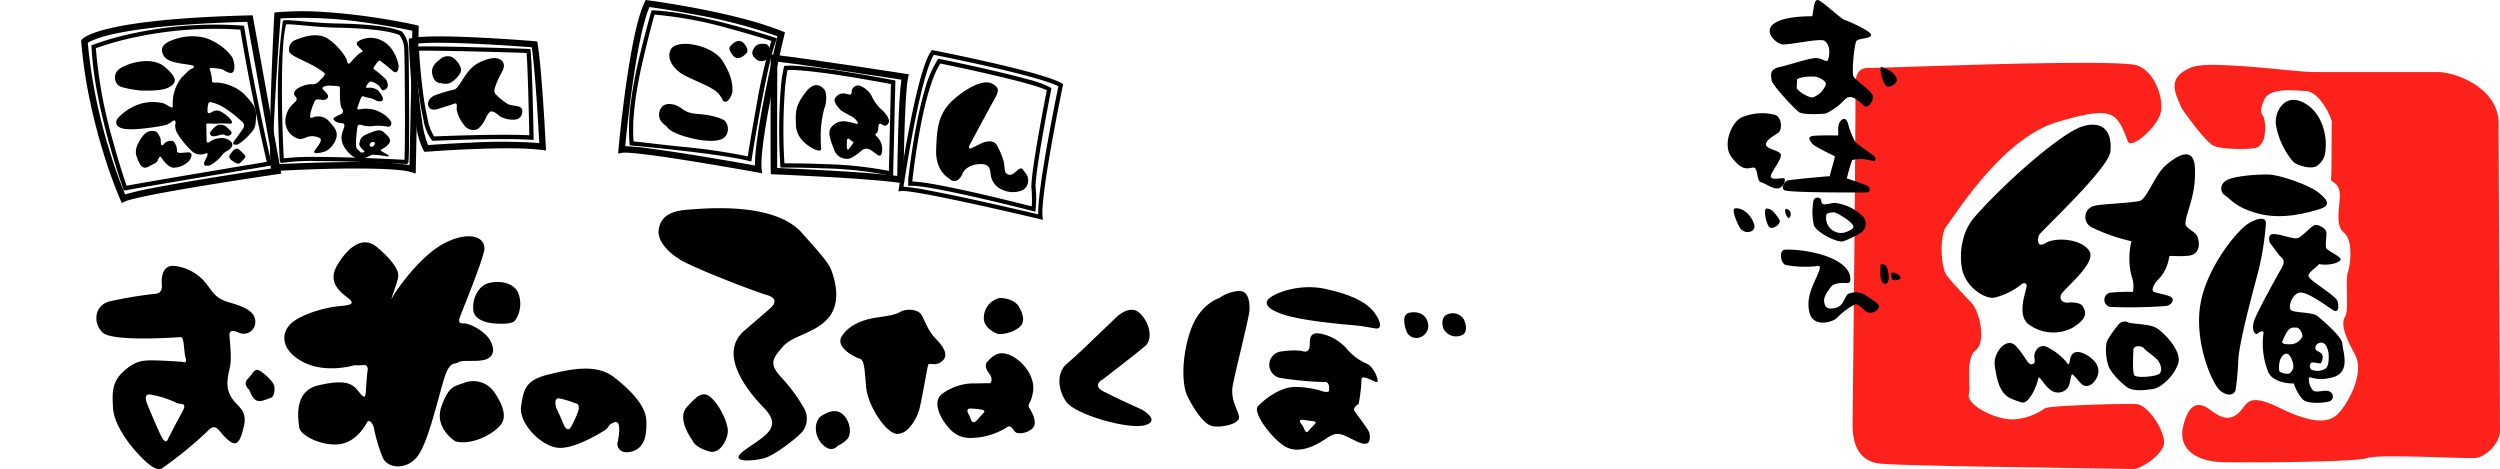 <svg xmlns="http://www.w3.org/2000/svg" width="511.601" height="96" viewBox="0 0 511.601 96">
  <g id="loading_logo" transform="translate(-178.838 -812)">
    <g id="logo" transform="translate(178.838 812)">
      <path id="パス_154" data-name="パス 154" d="M91.73,117.68s-3.427-.361-4.377-1a2.147,2.147,0,0,1,.228-3.454c1.392-1.031,6.439-2.717,9.2-.375s2.2,3.186,1.406,3.829S95.986,117.84,91.73,117.68Z" transform="translate(-63.069 -99.166)"/>
      <path id="パス_155" data-name="パス 155" d="M103.572,80.647s1.861-.7.174-.977-4.511-.455-5.381-1.727-.549-2.249.817-2.985a11.182,11.182,0,0,1,6.84-.991c2.851.5,5.93,3.159,6.4,4.458s.509,3.226-.75,2.838-.964-.71-2.182-.843-2.048-.308-1.767.281a8.076,8.076,0,0,1,.415,2.262c0,.268.08.348.991.308a9.1,9.1,0,0,1,5.636,2.4c1.5,1.713,2.49,2.543,2.383,4.592s-.12,2.4-1.526,3.842a10.609,10.609,0,0,1-2.169,1.821s-1.633.415-.683-.83,1.647-2.3,1.647-2.3a1.044,1.044,0,0,0-.228-1.593,24.486,24.486,0,0,0-3.721-2.891,9.509,9.509,0,0,0-2.289-.964c-.134-.027-.669-.228-.8.241a5.392,5.392,0,0,0-.161,1.432c.027.174-.067.709.576.442s1.191-.9,2.543-.027,2.731,2.356,1.272,2.249a19.158,19.158,0,0,0-2.637,0c-1.2.013-2.021-.12-2.008.094s.067,3.387.067,3.387-.013.709.643.228a4.23,4.23,0,0,1,3-.723c1.071.214,2.128,1.058,1.365,1.928s-.9.455-1.861,1.539a8.191,8.191,0,0,1-2.383,2.048c-.5.174-1.419.228-1.285-.4a4.783,4.783,0,0,1,.576-1.312c.12-.281.268-.9-.147-.736a2.689,2.689,0,0,1-2.677-.214c-1.031-.817-3.32-3.561-3.547-4.618s-.054-1.138-.054-1.138.2-1.2-.643-.562-1.285.843-3.427,1.151-5.087.683-6.653.335-1.62-1.406-1.124-2.075a10.671,10.671,0,0,1,4.23-2.851,9.059,9.059,0,0,1,5.14-.254c1.178.455,2.075,1.566,1.914.228a8.5,8.5,0,0,1,1.821-5.5C103.131,81.076,103.1,81.035,103.572,80.647Z" transform="translate(-64.752 -66.377)"/>
      <path id="パス_156" data-name="パス 156" d="M235.149,211.2a1.287,1.287,0,0,0-.991-.12,5.671,5.671,0,0,1-1.446.321c-.549-.027-.991-.455-.535-1.044s1.111-1.272,1.673-1.312a2.011,2.011,0,0,1,1.513.415c.375.348,1.258,1.111.991,1.419A.928.928,0,0,1,235.149,211.2Z" transform="translate(-189.006 -183.507)"/>
      <path id="パス_157" data-name="パス 157" d="M123.672,220.089c-.013-.174-.482-1.406-1.017-1.647a2.324,2.324,0,0,0-2.543.817c-.79.991-1.9,2.677-1.406,4.2s1.138,2.932,2.436,2.209,1.66-.75,1.847-1.165.455-1.218.79-.736,1.325,1.968,2.463,2.1a4.571,4.571,0,0,0,3.24-1.406c.455-.6.91-1.713-.174-1.727s-2.369.428-2.316-.388-.522-1.887-.9-1.954a1.894,1.894,0,0,0-1.727.576c-.442.6-.656.214-.669-.161S123.672,220.209,123.672,220.089Z" transform="translate(-90.781 -191.549)"/>
      <path id="パス_158" data-name="パス 158" d="M263.794,248.406c-.027.027-.335.629-1.258.053s-1.473-1-.87-1.767,1.151-1.446,1.9-.75,1.178,1.044,1.138,1.339S263.982,248.219,263.794,248.406Z" transform="translate(-214.492 -215.221)"/>
      <path id="パス_159" data-name="パス 159" d="M370.358,78.38c-.04-.643-.937-3.922-3.4-5.06a4.891,4.891,0,0,0-4.846.12c-.75.415-.013,1.1.629,1.66s-.214.669-.214.669a13.9,13.9,0,0,0-1.847,1.847c-.8.991-.843-.107-.951-.509a12.154,12.154,0,0,0-4.177-4.4c-2.062-1.058-4.7-.174-6.131.4a2.049,2.049,0,0,0-1.446,2.3c0,.83,2.088,1.566,4.056,2.584a18.454,18.454,0,0,1,3.106,1.887c.415.469-.428,1.044-.95,1.633a1.862,1.862,0,0,1-1.807.709,5.64,5.64,0,0,0-2.744.924c-.589.375-.937,1.124-.361,1.62s-.013,1.071-.656,1.62a4.942,4.942,0,0,0-1.419,3.748,3.74,3.74,0,0,0,2.918,3.32c.8,0,1.406-.482,2.1-.549a3.191,3.191,0,0,1,2.088.4c.428.375-.161,1.232-1.044,2.383s1.7.482,2.289.2a4.6,4.6,0,0,0,2.115-2.851c.2-1.325-.455-1.981-1.419-3.092a2.941,2.941,0,0,0-3.266-.977c-.91.415-.7-.12-.7-.522a10.352,10.352,0,0,1,.723-2.289c.4-1.151.937-.763,1.232-.79s.977.335,1.539-.254-.442-1.325-.87-1.807.375-.683.9-.79a15.089,15.089,0,0,1,2.236.134c.442,0,.321.6.321.6s-.134,3.24.415,3.989a.715.715,0,0,1-.214,1.138,6.534,6.534,0,0,0-1.258.6c-.709.428.2,1.138,1.379,1.218s.268,1.111.027,2.53.709,3.025,2.062,4.083a2.648,2.648,0,0,0,2.838.455c.469-.134,1.084-.522,1.379-.6a16.449,16.449,0,0,1,2.758.308c1.419.187-.054-.589-.054-.589a4.1,4.1,0,0,1-.884-.5c-.428-.321.669-.388,1.486-1.379s-.12-1.646-.937-2.423-1.74-.335-3.373.321-1.392,1.3-1.62,1.821.335,1.044.817,1.526-.067.415-.321.469-.509-.308-.991-.75-.027-3.936.08-4.538.75-.388.91-.335a5.68,5.68,0,0,0,2.021.228,9.739,9.739,0,0,1,3.012.054c.991.268,1.111-.6.9-1.031A5.5,5.5,0,0,0,366.69,88a6.167,6.167,0,0,0-4.11-.656c-1.017.214-.576-.522-.576-.522s.6-1.673.7-1.847.268-.335.442-.268a5.422,5.422,0,0,0,1.312.335,5.252,5.252,0,0,1,1.379.562c.469.187,1.111.214,1.285-.161s-.388-1.258-.817-1.807a2.8,2.8,0,0,0-1.861-.709c-.308.013-.616.134-.71-.067s.295-.7.616-1.044.964.054,1.486.335a2.524,2.524,0,0,1,.964,1.071c.174.308.656.335,1.111-.12s.2-1.339-.094-1.807a14.917,14.917,0,0,0-2.329-2.008c-.4-.268-.214-.522-.214-.522s.629-.91.9-1.245.8.2.8.2,1.058.79,2.1,1.727C370.157,80.428,370.412,79.023,370.358,78.38ZM364.709,94.2a.519.519,0,0,1,.723-.013c.147.187.04.5-.214.683a.519.519,0,0,1-.723.013A.525.525,0,0,1,364.709,94.2Z" transform="translate(-288.795 -64.994)"/>
      <path id="パス_160" data-name="パス 160" d="M573.209,109.593s-1.285.214-1.78-1.606.91-2.731,1.539-3.253a2.228,2.228,0,0,1,2.583-.388c.91.576,2.2,2.276,1.539,3.213a5.323,5.323,0,0,1-2.1,2.035A2.7,2.7,0,0,1,573.209,109.593Z" transform="translate(-482.918 -92.592)"/>
      <path id="パス_161" data-name="パス 161" d="M567.189,117.523c-.04.013-1.218.428-1.767-.308s-.094-1.995,1.2-2.49a33.384,33.384,0,0,1,3.561-1.1c.5-.107.736,0,1.754-1.58s2.035-3.32,4.083-4.2,3.239-.9,3.976-.428,1.044,1.285.308,2.57a18.083,18.083,0,0,0-1.325,2.918c-.214.576-.388,1.285.188,1.713a12.113,12.113,0,0,0,2.4,1.914c1.084.509,2.972.107,2.918,1.446a1.617,1.617,0,0,1-1.673,1.727,5.261,5.261,0,0,1-3.079-.8c-.442-.455-1.526-1.232-1.955-.7a4.166,4.166,0,0,0-.763,1.178,6.306,6.306,0,0,1-1.566,2.2,2.24,2.24,0,0,1-2.878-.79,7.4,7.4,0,0,1-1.513-3.132c-.013-.683.268-1.526-.575-1.2S567.189,117.523,567.189,117.523Z" transform="translate(-477.607 -95.221)"/>
      <path id="パス_162" data-name="パス 162" d="M936.117,91.061s-2.811-2.048-1.727-4.471,8.527-1.084,10.629,2.236,2.008,5.14,2.048,6.064-1.218,3.226-2.048,1.914a4.726,4.726,0,0,0-2.155-2.289C941.391,93.564,937.068,91.984,936.117,91.061Z" transform="translate(-797.166 -76.376)"/>
      <path id="パス_163" data-name="パス 163" d="M920.062,181.875s-1.178-.817-1.406-1.539a2.5,2.5,0,0,1,.469-2.517c.736-.776,2.235-.656,3.4,0s1.419,1.339,4.11,1.526,4.859.91,5.355,1.406a2.538,2.538,0,0,1,0,3.266c-1.071,1.031-3.213.83-4.565.7S920.945,183.508,920.062,181.875Z" transform="translate(-783.628 -155.999)"/>
      <path id="パス_164" data-name="パス 164" d="M1029.053,83.732s-1.392,1.392-2.423,0-.67-1.687,0-2.289,1.619-1,2.423,0S1029.9,83.21,1029.053,83.732Z" transform="translate(-876.715 -72.461)"/>
      <path id="パス_165" data-name="パス 165" d="M1061.482,88.179a1.31,1.31,0,0,1-.348-1.767,1.846,1.846,0,0,1,1.887-1.151c.763-.04,1.258.094,1.472,1.151a1.773,1.773,0,0,1-.91,2.2A1.673,1.673,0,0,1,1061.482,88.179Z" transform="translate(-906.976 -76.292)"/>
      <path id="パス_166" data-name="パス 166" d="M1131.411,161.652s-3.762-1.553-3.935-4.859c-.174-3.347.04-4.15,1.687-6.519,2.075-2.972,3.548-1.58,4.109-.924s.469,2.8,0,3.828a22.36,22.36,0,0,0-.75,5.6c0,1.124.067,2.557.067,2.557S1132.911,162.188,1131.411,161.652Z" transform="translate(-964.577 -131.024)"/>
      <path id="パス_167" data-name="パス 167" d="M1189.315,153.626a8.909,8.909,0,0,1-1.941-2.784,4.6,4.6,0,0,0-2.008-1.807,1.307,1.307,0,0,0-2.008,1.084c-.08.79-.161.589-1.178.415a1.894,1.894,0,0,0-2.1.736c-.776.763.683,2.2.817,2.369.2.241.321.361,1.352.937s1.593.723,2.182,1.553-.4.522-.455.455a14.645,14.645,0,0,0-1.753-.388,3.213,3.213,0,0,0-3.213,1.419c-.643,1.165.308,3.119.843,4.6a2.713,2.713,0,0,0,2.5,1.62c.522.107,1.607-.428,2.865-1.553s2.115-.187,3.2.6,1.138-.067,1.191-1.285a3.819,3.819,0,0,0-1.325-2.517c-.254-.281.161-.388.361-.763s.107-1.138.241-1.473.563-.147.911.107.843.08,1.151-.535C1191.23,155.822,1190.359,154.456,1189.315,153.626Zm-5.783,7.189c-.348.5-.7.937-.7.937s-.415.589-.455-.254a8.179,8.179,0,0,1,0-1.178s-.027-.977.562-.469.643.469.643.469S1183.88,160.319,1183.532,160.815Z" transform="translate(-1009.068 -131.338)"/>
      <path id="パス_168" data-name="パス 168" d="M1344.478,163.8s-2.7-1.419-2.53-5.823.362-7.6,3.976-10.589,6.305-3.628,7.577-2.851,1.406,1.325.442,3.012-5.127,9.478-5.127,9.478-.509,1.124.522.6,2.008-.991,2.008-.991,2.3-1.044,3.078.549a14.929,14.929,0,0,1,1.366,3.32c.147.79.16,1.339.228,1.834a1.056,1.056,0,0,0,1.62.629c.817-.5,1.58-1.606,2.061-.9s1.085,1.1,1.085,2.249a2.188,2.188,0,0,1-1.62,2.142,5.018,5.018,0,0,1-3.655-.254,3.755,3.755,0,0,1-2.409-3.32c-.187-.91-.147-2.048-2.3-1.928s-3.186,1.218-3.48,1.981S1345.977,165.3,1344.478,163.8Z" transform="translate(-1150.375 -127.373)"/>
      <path id="パス_169" data-name="パス 169" d="M-89.1,627.6" transform="translate(89.1 -546.037)"/>
      <g id="グループ_6" data-name="グループ 6" transform="translate(19.718 42.6)">
        <path id="パス_170" data-name="パス 170" d="M85.188,432.113c-3.092-.9-3.507-2.811-5.127-4.511a9.694,9.694,0,0,0-5.89-2.891c-1.995-.187-2.758,1.539-2.57,3.788s-1.486,1.861-2.543,2.061a78.362,78.362,0,0,0-8.219,1.432c-3,.817-3.414,4.3-1.379,6.332s15.983.95,15.983.95c.776-.067.629,2.878,1.017,4.23s-.589.843-.589.843-2.651-.214-5.462-.294-4.3.08-6.733,2.329-2.2,4.645-2.062,7.416,2.543,6.84,5.944,10.227,4,2.115,4.766,1.62a81.305,81.305,0,0,0,8.487-6.974c1.968-2.115,2.169-.321,4.083,1.432s2.677.977,3.494-2.57-1.566-4.029-2.731-6.225-.428-4.243-.08-6.118-.107-5.221-.134-6.385,1.2-.8,2.1-.361a2.37,2.37,0,0,0,3.186-2.222C90.824,433.973,88.281,433,85.188,432.113Zm-9.437,22.529c-1.245,2.249-2.891,5.488-2.891,5.488s-.375,1.352-1.325-.482-2.945-6.733-2.945-6.733-.977-2.222.79-1.861a19.624,19.624,0,0,1,5.087,1.62C75.336,453.236,77,452.406,75.751,454.642Z" transform="translate(-58.202 -412.894)"/>
        <path id="パス_171" data-name="パス 171" d="M287.177,587.8s-1.432-1.138-.241-2.276,1.272-2.49,2.758-1.405,2.57,2.3,2.65,3.078,0,2.062-.843,2.3-1.968.9-2.838.482S287.445,588.34,287.177,587.8Z" transform="translate(-255.907 -550.635)"/>
        <path id="パス_172" data-name="パス 172" d="M359.939,405.868s-5.917,1.807-10.6-.683-4.538-6.118-2.169-8.059,7.3-3.159,9.625-3.346,3.467-.428,1.62-1.807-3.882-3.36-2.1-6.452,4.966-6.506,8.179-3.829,4.485,4.739,4.377,6-1.968,5.729-1.191,4.27,5.85-8.782,10.99-11.245,8.259-.9,7.777,1.7-4.618,12.623-4.819,13.226-.79,1.754.589,1.673,4.417,1.687,5.395,3.373.977,3.213-.643,3.922-5.033.08-5.756.642-1.673-.4-2.784,2.838-3.293,13.252-5.515,16.278-6.091,2.677-7.162.536a32.716,32.716,0,0,1-1.914-6.439s-.763-1.941-1.379-.843-2.57,4.27-6.091,4.458-7.577-1.888-7.764-3.494-1.232-7.4,3.909-8.594,6.773-.522,7.992.95,1.646,2.115,1.754.08.295-3.788.295-3.788.428-1.513-.843-1.406A9.475,9.475,0,0,1,359.939,405.868Z" transform="translate(-307.089 -373.732)"/>
        <path id="パス_173" data-name="パス 173" d="M638,457.779s-3.547-.321-3.788-2.7,1.058-4.926,3.079-5.488,5.007-.268,6.064,1.861a6.027,6.027,0,0,1-.589,5.783C641.952,458.261,638,457.779,638,457.779Z" transform="translate(-557.082 -434.237)"/>
        <path id="パス_174" data-name="パス 174" d="M586.382,613.448s-4.364-2.7-2.878-7.041,2.757-4.217,4.511-4.873a5.227,5.227,0,0,1,6.118,1.553c1.593,2.209,2.972,4.993,1.62,6.854S589.889,614.372,586.382,613.448Z" transform="translate(-512.918 -565.73)"/>
        <path id="パス_175" data-name="パス 175" d="M732.858,592.538c-.08-3.052-3.052-6.171-6.573-8.929s-8.46-1.807-13.36-.616-5.167,3.106-5.7,6.519,4.056,8.246,7.657,8.514,9.545-3.654,9.545-3.654c.91-.576.442-1.071,1.928-1.58s.857,3.2.616,4.11.509,2.584,3,1.847S732.938,595.59,732.858,592.538Zm-14-1.874a19.422,19.422,0,0,1-1.5,3.213s-.71,1.165-1.486-.763-1.432-3.213-1.432-3.213-.763-2.276.736-1.968a20.854,20.854,0,0,1,3.173.977S719.458,588.937,718.856,590.664Z" transform="translate(-620.305 -548.983)"/>
        <path id="パス_176" data-name="パス 176" d="M921.778,346.877s-4.645-2.758-4.083-6.064,3.6-3.815,6.359-4,17.121-1.646,22.823,4.672,5.837,6.814,6.412,8.567,1.7,6.171-1.084,9.17-7.2,3.373-9.183,5.716-2.838,3.346-.4,6.064a33.427,33.427,0,0,1,4.9,6.653,4.352,4.352,0,0,1-.455,4.645c-1.325,1.459-5.756,4.846-7.818,5.408s-7.978,1.138-3.735-1.834,7.523-4.538,3.654-8.514-9.25-11.245-3.922-15.8,5.462-4.739,5.462-4.739,1.941-1.673-.817-2.49C937.132,353.544,923.719,348.35,921.778,346.877Z" transform="translate(-802.599 -336.534)"/>
        <path id="パス_177" data-name="パス 177" d="M957.2,630.549s-3.387-4.4-1.191-6.84,3.414-3.521,5.194-1.754,3.293,5.141,3.213,6.787-1.62,4.659-3.788,4.043S957.4,631.219,957.2,630.549Z" transform="translate(-835.185 -582.992)"/>
        <path id="パス_178" data-name="パス 178" d="M1162.57,653.841s-1.245,1.727-3.16-.294-1.62-4.993,0-5.917,3.052-1.352,4.391,0,1.714,3.976.575,5.007A5.381,5.381,0,0,1,1162.57,653.841Z" transform="translate(-1010.849 -605.24)"/>
        <path id="パス_179" data-name="パス 179" d="M1199.244,501.715s-5.114-2.061-3.347-4.645,4.98-3.387,6.921-3.681,3.869-.509,4.926-1.165,3.735-.79,4.538.817,1.325,3.213,2.785,4.672,2.731,3.293,1.352,4.538-2.651.241-2.892.736-1.432,8.326-2.062,9.892-2.088,4.3-4.3,4.3-5.957-5.663-6.345-9.451S1200.583,501.862,1199.244,501.715Z" transform="translate(-1043.28 -470.984)"/>
        <path id="パス_180" data-name="パス 180" d="M1417.795,481.249s-3.212-1.031-2.918-3.6a4.172,4.172,0,0,1,3.186-3.761c.817-.027,3.079.187,4.029,1.861s1.3,3.32-.241,4.324A6.6,6.6,0,0,1,1417.795,481.249Z" transform="translate(-1233.251 -455.498)"/>
        <path id="パス_181" data-name="パス 181" d="M1362.8,569.585c-.562-.924.348-.763.736-3.44s-1.54-5.756-4.3-7.215-4.137.16-5.06,1.164.508,2.544.508,2.544c.6.937.361,1.9-.094,1.847s-1.914.054-3.44.027a11.039,11.039,0,0,0-6.225,2.142c-1.954,1.526-.536,4.458.629,6.037s2.637,3.186,5.769,2.972a14.274,14.274,0,0,0,6.8-2.128c.79-.683,1.272.375,1.727.87s2.2.455,3.467-.589C1364.612,572.744,1363.367,570.495,1362.8,569.585Zm-9.357.937c-.508.535-1.352,1.486-1.352,1.486s-.8,1-1.218,0l-.415-1s-.977-1.405.322-1.352a13.33,13.33,0,0,1,1.941.188S1353.957,569.973,1353.448,570.522Z" transform="translate(-1171.848 -528.654)"/>
        <path id="パス_182" data-name="パス 182" d="M1535.923,499.253l6.144-5.89s2.865-2.918,4.953-.71,2.464,5.274.951,6.6-8.554,6.733-8.554,6.733-2.49,1.218,0,2.543,7.9,3.735,7.9,3.735,3.949,2.222.643,3.186-14.256-2.142-16.117-4.766-1.914-6.051,0-7.7S1535.923,499.253,1535.923,499.253Z" transform="translate(-1333.347 -471.039)"/>
        <path id="パス_183" data-name="パス 183" d="M1727.318,464.558s-3.936,1.165-5.823,6.519-1.834,11.084-.723,13.44,3.307,5.863,5.114,6.238,5.408-.4,5.489-1.7-1.887-3.44-1.272-6.68,3.413-14.149,3.427-15.435-.067-4.15-2.477-3.815A7.93,7.93,0,0,0,1727.318,464.558Z" transform="translate(-1497.54 -446.156)"/>
        <path id="パス_184" data-name="パス 184" d="M1866.922,465.322c-.187-.161-6.947-.509-12.623-1.539s-8.139-2.731-6.626-4.11,6.519-3.106,11.5-2.035,7.978,2.5,9.625,4.284,2.33,4.083.736,3.829S1866.922,465.322,1866.922,465.322Z" transform="translate(-1607.748 -441.138)"/>
        <path id="パス_185" data-name="パス 185" d="M2058.1,499.821s-1.62-3.708.589-4.083,3.387.79,3.667,2.048a2.467,2.467,0,0,1-1.606,3.012A2.2,2.2,0,0,1,2058.1,499.821Z" transform="translate(-1789.886 -474.365)"/>
        <path id="パス_186" data-name="パス 186" d="M2116.129,500.111s-.736-1.887.535-2.771a2.732,2.732,0,0,1,3.44.589c.536.683,1.112,2.8,0,3.427A2.893,2.893,0,0,1,2116.129,500.111Z" transform="translate(-1840.463 -475.471)"/>
        <path id="パス_187" data-name="パス 187" d="M1854.878,534.1a11.081,11.081,0,0,1-4.029-2.945,9.591,9.591,0,0,0-5.274-3.186c-2.33-.455-2.383.736-2.41,2.356s-1.271,1.245-1.271,1.245-1.218-.455-4.458,0a2.738,2.738,0,0,0-.241,5.435,70.807,70.807,0,0,0,8.755.83c1.325-.214,1.165,1.071,1.191,1.62s-.789.428-1.191.321a18.431,18.431,0,0,0-5.381-.924c-3.574-.188-6.908,2.825-7.992,3.909s2.035,5.729,5.06,7.952,6.813.107,9.036-1.406,2.945-.843,6.117.683,2.7-1,2.6-1.673-2.463-3.627-3-4.458.616-1.352.79-1.566a32.824,32.824,0,0,0,.588-5.06c0-.977,2.3.4,3.066.616C1857.582,538.02,1856.364,534.714,1854.878,534.1Zm-10.95,12.637c-1.1,1.071-1.325,1.874-1.78.937l-.455-.937h.013s-1.486-1.473.442-1.125S1845.026,545.677,1843.928,546.735Z" transform="translate(-1594.861 -502.256)"/>
      </g>
      <path id="パス_188" data-name="パス 188" d="M43.226,80.119l-.281-.629a96.1,96.1,0,0,1-3.467-9.6c-1.058-3.414-1.968-6.881-2.691-10.294a97.374,97.374,0,0,1-1.861-12.476l-.027-.241.147-.2c.321-.428,3.962-4.2,34.4-4.966l.562-.013,5.85,32.4-.669.094c-.067.013-7.229,1.058-14.645,2.276-12.985,2.128-16.037,3.012-16.693,3.347ZM36.265,47.336A108.828,108.828,0,0,0,40.736,69.49c1.365,4.431,2.65,7.63,3.173,8.875a50.782,50.782,0,0,1,5.7-1.325c2.744-.535,6.359-1.165,10.722-1.887,6.1-1,12.034-1.888,14-2.182L68.915,43.039c-12.034.308-21.177,1.138-27.188,2.45a23.848,23.848,0,0,0-4.578,1.379A5.131,5.131,0,0,0,36.265,47.336Zm-.187.147Z" transform="translate(-18.301 -38.568)"/>
      <path id="パス_189" data-name="パス 189" d="M57.326,89.942l-.12-.348c-.013-.04-1.5-4.243-3.039-9.893-.9-3.32-1.647-6.479-2.209-9.4a69.165,69.165,0,0,1-1.245-9.772l-.013-.308.295-.12a58.383,58.383,0,0,1,8.755-2.45,80.47,80.47,0,0,1,9.692-1.406,78.286,78.286,0,0,1,12.141-.067l.348.027.054.348c.013.12,1.887,12.1,5.555,27.777l.107.455-.455.08c-.254.04-25.675,4.27-29.49,5.02ZM51.6,60.8A96.29,96.29,0,0,0,55,79.46c1.272,4.685,2.5,8.353,2.891,9.478,4.5-.843,25.314-4.324,28.687-4.886C83.309,70.036,81.5,59.06,81.167,57a78.884,78.884,0,0,0-21.231,1.486A63.273,63.273,0,0,0,51.6,60.8Z" transform="translate(-31.986 -50.934)"/>
      <path id="パス_190" data-name="パス 190" d="M539,97.54l-.214-.348a16.661,16.661,0,0,1-1.5-5.261c-.335-1.995-.629-4.5-.884-7.416-.428-4.966-.576-9.531-.589-9.571L535.8,74.4l.535-.12c4.659-1.058,24.417.549,25.247.616l.509.04.08.509c.87,5.14,1.646,20.387,1.673,21.03l.04.79-.777-.107a60.373,60.373,0,0,0-7.148-.335c-7.523,0-16.438.683-16.559.7Zm-1.834-22.088c.054,1.365.214,5.033.562,8.942.255,2.891.549,5.355.87,7.309a18.414,18.414,0,0,0,1.151,4.458c1.191-.094,4.725-.335,8.795-.5a108.979,108.979,0,0,1,13.962.08c-.161-3.119-.817-14.805-1.539-19.6C557.887,75.921,542.011,74.73,537.166,75.453Z" transform="translate(-452.149 -66.47)"/>
      <path id="パス_191" data-name="パス 191" d="M548.328,108.52l-.134-.147a9.667,9.667,0,0,1-1.687-4.177,60.443,60.443,0,0,1-1.044-6.238c-.522-4.23-.736-8.206-.736-8.246L544.7,89.3l.415-.04c2.276-.241,22.088.415,22.918.469l.362.027.04.361c.321,2.436.616,17.161.616,17.764l.013.482-.482-.04c-5.837-.415-19.919.2-20.066.2ZM545.61,90.1c.067,1.138.294,4.364.709,7.751A57.973,57.973,0,0,0,547.351,104a9.728,9.728,0,0,0,1.352,3.628c1.74-.067,13.761-.549,19.477-.228-.053-2.423-.308-13.962-.562-16.84C564.967,90.422,548.943,90.007,545.61,90.1Z" transform="translate(-459.857 -79.713)"/>
      <path id="パス_192" data-name="パス 192" d="M885.277,53.761l-.883-.161c-.067-.013-6.318-1.151-12.864-2.209-11.418-1.834-14.23-1.941-14.886-1.821l-.843.134.08-.843c0-.054.536-5.89,1.446-12.463,1.232-8.875,2.543-14.819,3.909-17.67l.2-.428.469.067c.04,0,4.378.562,9.906,1.62,3.253.616,6.265,1.285,8.969,1.981a72.865,72.865,0,0,1,8.648,2.731l.522.214-.134.549c-.013.054-1.339,5.609-2.557,11.753-1.607,8.085-2.329,13.507-2.075,15.662Zm-28.018-5.542a46.7,46.7,0,0,1,4.993.469c2.45.321,5.649.79,9.5,1.419,5.154.83,10.133,1.713,12.061,2.062-.053-2.677.669-7.777,2.142-15.207,1-5.033,2.075-9.678,2.436-11.245a104.44,104.44,0,0,0-16.827-4.431c-4.418-.843-8.072-1.365-9.357-1.539-1.218,2.865-2.463,8.661-3.587,16.84C857.9,41.74,857.433,46.438,857.259,48.219Z" transform="translate(-729.312 -18.3)"/>
      <path id="パス_193" data-name="パス 193" d="M897.4,64.963l-.469-.12c-6.01-1.566-23.854-3.146-24.042-3.159l-.362-.027-.04-.361a39.325,39.325,0,0,1,.294-8.674,84.823,84.823,0,0,1,1.66-8.822c1.285-5.395,2.45-9.451,2.463-9.491l.107-.308.321.013a51.9,51.9,0,0,1,7.764,1.031c2.436.482,5.167,1.111,8.112,1.9,5.006,1.325,8.969,2.637,9.009,2.651l.428.147-.161.428c-1.995,5.167-4.98,24.149-5.02,24.336ZM873.313,60.84c1.191.094,4.859.562,9.277,1.031a127.471,127.471,0,0,1,14.083,2.021c.214-1.339.87-5.368,1.687-9.785A112.113,112.113,0,0,1,901.5,40.265c-1.151-.375-4.5-1.419-8.527-2.5a80.937,80.937,0,0,0-15.368-2.878c-.348,1.058-1.258,4.592-2.329,9.116C873.648,50.867,872.965,56.677,873.313,60.84Z" transform="translate(-743.653 -31.898)"/>
      <path id="パス_194" data-name="パス 194" d="M1116.1,127.885l-.75-.107c-7.148-1-25.608-1.727-25.8-1.74l-.616-.027-.027-.616c-.067-1.954,0-22.288,0-23.158V101.5l.722.08c5.73.616,26.639,3.842,26.854,3.882l.7.107-.161.7c-.763,3.36-.95,20.682-.95,20.856Zm-25.862-3.146c3.186.134,17.724.763,24.564,1.62.04-3.213.228-15.6.843-19.691-3.48-.535-19.531-3-25.394-3.681C1090.233,106.466,1090.193,121.232,1090.233,124.739Z" transform="translate(-931.19 -90.363)"/>
      <path id="パス_195" data-name="パス 195" d="M1125.434,141.375l-.536-.134a74.3,74.3,0,0,0-13.641-1.5c-4.618-.187-8.42-.161-8.46-.161h-.415l-.027-.415a111.84,111.84,0,0,1,.067-15.421,30.022,30.022,0,0,1,.656-4.672l.08-.308.321-.013c2.223-.134,6.613.321,13.052,1.352,4.779.763,8.969,1.58,9.009,1.593l.362.067Zm-21.954-2.664c1.312,0,4.337.013,7.8.161a78.032,78.032,0,0,1,13.293,1.392l.415-17.777c-2.41-.455-16.117-3.025-21.15-2.878a35.036,35.036,0,0,0-.562,4.257,112.082,112.082,0,0,0-.08,14.846Z" transform="translate(-942.67 -105.286)"/>
      <path id="パス_196" data-name="パス 196" d="M1313.97,129.551l-.6-.147c-.067-.013-6.519-1.553-13.239-3.025-11.753-2.57-14.538-2.811-15.153-2.731l-.576.08.08-.576c.013-.054.883-5.984,2.115-12.369,1.673-8.607,3.172-13.922,4.484-15.756l.161-.228.281.054c.054.013,5.569,1.084,11.526,2.45,8.031,1.834,13,3.28,14.778,4.3l.281.161-.067.308c-.04.228-4.645,22.369-4.15,26.867Zm-28.54-6.774a40.722,40.722,0,0,1,5.194.763c2.49.469,5.743,1.138,9.692,1.995,5.569,1.218,10.95,2.476,12.677,2.891-.054-2.3.589-7.255,1.927-14.752.937-5.274,1.941-10.187,2.209-11.459-4.39-2.209-22.944-5.93-25.487-6.439-1.191,1.928-2.637,7.162-4.19,15.18C1286.448,116.245,1285.671,121.211,1285.431,122.778Z" transform="translate(-1100.538 -84.559)"/>
      <path id="パス_197" data-name="パス 197" d="M1325.323,139.311l-.468-.12c-.2-.054-20.146-5.181-24.872-5.181h-.228l-.455.013V132.7c0-.04.508-4.739,1.485-10.053.576-3.132,1.2-5.863,1.861-8.112a22.576,22.576,0,0,1,2.664-6.3l.161-.228.281.054c.053.013,5.034,1.017,10.28,2.236,3.079.709,5.649,1.352,7.617,1.9a20.468,20.468,0,0,1,4.726,1.687l.241.161-.053.281c-.04.174-3.414,17.255-3.186,20.039a22.577,22.577,0,0,1,0,4.458Zm-25.139-6.171c2.128.054,6.8.91,13.908,2.543,4.685,1.071,9.05,2.182,10.482,2.543a24.423,24.423,0,0,0-.054-3.775c-.214-2.731,2.664-17.576,3.146-19.972-1-.522-3.923-1.5-11.82-3.32-4.511-1.044-8.835-1.941-9.973-2.169-1.54,2.343-3,7.122-4.23,13.828-.937,5.1-1.432,9.611-1.472,9.959v.361Z" transform="translate(-1113.443 -95.992)"/>
      <path id="パス_198" data-name="パス 198" d="M353.469,68.647l-.83-.254c-1.673-.509-5.6-.763-11.432-.763-1.5,0-3.132.013-4.886.054-6.506.134-12.262.5-12.329.5v-.268l-.134-.268c-.7-4.337.576-30.293.669-31.391l.04-.549.549-.054a62.432,62.432,0,0,1,9.558-.054c2.851.174,5.957.5,9.2.95,5.529.776,9.652,1.713,9.692,1.727l.522.12ZM341.247,66.3a64.885,64.885,0,0,1,10.95.616l.576-27.482c-1.272-.268-4.726-.977-9.063-1.593a86.843,86.843,0,0,0-17.9-.924c-.281,3.708-1.847,24.711-1.446,29.865,1.7-.08,6.626-.321,11.927-.428C338.075,66.331,339.735,66.3,341.247,66.3Z" transform="translate(-268.399 -33.146)"/>
      <path id="パス_199" data-name="パス 199" d="M361.948,78.592h-.027c-.147-.013-10.776-.6-18.42-.6a40.1,40.1,0,0,0-6.921.375.406.406,0,0,1-.348-.08.432.432,0,0,1-.174-.321l-.04-.723h0c0-.054-.295-5.421-.348-11.392a107.767,107.767,0,0,1,1-16.4.39.39,0,0,1,.335-.281h.161c1.62-.067,6.024.589,10.6.669,6.613.12,11.07.669,13.212,1.62a.48.48,0,0,1,.134.094,5.523,5.523,0,0,1,1.272,3.387c.107,1.995.281,21.873-.013,23.319A.442.442,0,0,1,361.948,78.592Zm-18.406-1.446c2.048,0,4.484.04,7.309.134,4.846.147,9.37.388,10.722.455.08-1.258.121-5.274.094-10.9-.013-5.274-.08-10.816-.147-11.847a4.849,4.849,0,0,0-.977-2.784c-2.048-.87-6.466-1.392-12.8-1.513-4.391-.08-8.621-.75-10.361-.683-.723,2.329-.937,8.313-.87,15.836.054,5.944.348,11.3.348,11.352l.013.241A50.288,50.288,0,0,1,343.542,77.147Zm-6.01-27.014Zm-.335-.147a.374.374,0,0,1,.241.08.312.312,0,0,0-.241-.08Z" transform="translate(-278.805 -45.033)"/>
    </g>
    <g id="結庵ロゴ2" transform="translate(532.387 812)">
      <g id="レイヤー_5" transform="translate(25.569 12.865)">
        <path id="パス_312" data-name="パス 312" d="M179.922,193.786c.688,1.782,6.366-3.106,6.8-6.238.433-3.106-1.553-8.352-5.093-9.345s-31.014-.153-35.953,0-17.416.56-18.41.56-3.259-.28-3.106,3.972-.56,67.247-.56,68.8-.153,7.639,5.653,8.2,49.83.993,51.536,1.12c1.706.153,6.086-2.826,6.518-5.093s-3.106-8.072-5.653-8.2c-2.546-.153-17.7.28-18.69.84a12.333,12.333,0,0,1-6.238,2.266c-3.539.28-9.778-2.826-9.345-5.093s-.713-7.359,1.426-9.065.84-7.792-.84-9.625c-1.706-1.833-3.819-3.972-5.093-5.653s-1.553-8.352,0-10.185,11.178-17.849,22.662-21.236S177.656,187.828,179.922,193.786Z" transform="translate(-123.599 -177.725)" fill="#fc211b"/>
        <path id="パス_313" data-name="パス 313" d="M383.84,188.257c-1.426-3.259-3.107-6.187,1.681-8.3,1.808-.789,4.889-.738,10.44-.382,6.009.382,12.069,1.222,15.329,1.222h24.928c3.692,0,12.451,3.285,12.451,10.516s.28,60.143.28,62.816c0,2.7-2.979,5.525-5.093,5.653-2.113.153-19.963-.84-22.076,0s-24.622.993-29.74.84c-5.093-.153-9.065-2.546-7.919-7.359s3.106-4.66,4.532-3.972c1.426.713,3.692,3.387,6.238,1.706s1.553-5.093,9.065-1.426c7.511,3.692,10.338,2.7,11.891,1.12,1.553-1.553,5.653-8.072,3.387-12.171s-2.826-6.366-1.986-7.639,0-7.359.56-9.065,1.12-6.646-.84-8.2c-1.986-1.553-.56-5.958-.84-8.2-.28-2.266-1.91-1.935-1.757-2.75s.1-11.076.153-11.687c.025-.611-2.343-6.111-5.3-6.289-2.648-.153-7.435-.738-8.555,1.833s-.357,3-.076,3.463a8.324,8.324,0,0,1,.2,3.539,3.575,3.575,0,0,1-1.35,2.623c-.815.56-6.977.535-8.836-.153C388.677,195.361,383.84,188.257,383.84,188.257Z" transform="translate(-316.465 -178.919)" fill="#fc211b"/>
      </g>
      <g id="レイヤー_2" transform="translate(47.736 20.432)">
        <path id="パス_314" data-name="パス 314" d="M234.552,228.142c2.521-1.2,7.231-1.706,6.7,4.711-.28,3.514-14.336,16.423-14.641,17.187-.28.764-.484,2.725,1.451,1.553s7.13-.891,8.836,1.6-5.3,7.868-5.755,9.014.56,1.706,1.426,1.6,2.6,0,3.03.764,1.5,2.368-2.368,4.532a8.514,8.514,0,0,1-8.912-.993c-2.062-1.884-.56-5.958-.229-7.512.153-.687-.509-1.095-1.222-.382a14.423,14.423,0,0,1-5.194,2.546c-1.833.535-6.06-1.986-6.8-5.907-.56-2.979-.127-7.461,2.546-10.516C219.453,239.473,229.74,230.409,234.552,228.142Z" transform="translate(-210.657 -222.322)"/>
        <path id="パス_315" data-name="パス 315" d="M237.73,407.35c-.306-2.419,2.368-5.831,4.252-3.947s2.521,4.074,3.387,3.794c.484-.153.662-.2.484-1.35-.178-1.12.942-3.183,2.877-2.012a11.7,11.7,0,0,1,3.743,3.03c.306.509.509.484.662-.56s.942-2.47,3.488-.942c2.775,1.655,2.7,3.641,1.706,5.093s-2.139,1.4-2.8.815c-.662-.56-1.782-2.241-2.012-1.961s-.356,1.935-.713,2.546a2.517,2.517,0,0,1-3.437.764c-1.553-1.044-2.444-3.132-2.674-2.6a13.144,13.144,0,0,1-1.248,3.208c-.891,1.426-1.528,2.037-2.343,1.757C240.4,414.022,238.57,413.92,237.73,407.35Z" transform="translate(-230.818 -353.1)"/>
        <path id="パス_316" data-name="パス 316" d="M312.615,261.743c1.681-.382,7.741-.56,9.167-.993s3.132-5.373,5.22-7.206c3.259-2.826,5.856-3.488,6.035.484.28,5.7-1.884,9.217-1.935,11.356-.025.891,1.528,1.451,2.19,2.241.662.815,1.248,4.023-1.528,4.354-2.5.28-4-.2-4,.255a8.271,8.271,0,0,1-1.91,4.278c-1.273,1.171-1.884,2.6-1.171,2.877s1.426.331,2.979.815.713,1.859-.509,2.063a98.388,98.388,0,0,1-11.382.2,1.482,1.482,0,0,1-.025-2.928,38.2,38.2,0,0,1,4.609-.153,5.8,5.8,0,0,0-.255-3.132,14.8,14.8,0,0,1-.051-7.231,36.971,36.971,0,0,1-8.224-2.9A2.35,2.35,0,0,1,312.615,261.743Z" transform="translate(-285.155 -240.085)"/>
        <path id="パス_317" data-name="パス 317" d="M337.475,386.967c-1.35-.815-4.94-.789-5.6-1.069a1.626,1.626,0,0,0-2.139.433,23.391,23.391,0,0,0-2.241,3.157c-.56,1.3-.28,3.87.2,5.245.509,1.451,2.648,3.565,3.9,4.43s3.87.535,5.373.28c1.528-.255,4.252-2.7,5.016-5.245C342.771,391.7,339.028,387.884,337.475,386.967Zm.637,9.4c-.713.56-4.558.942-5.118.306-.458-.509-.178-5.347-.178-5.347.153-.789,1.706-.764,2.19-.153s2.113,1.63,2.75,2.368S338.824,395.8,338.111,396.363Z" transform="translate(-297.513 -340.305)"/>
        <path id="パス_318" data-name="パス 318" d="M463.727,212.627c-.433-2.368,1.528-6.518,5.322-4.762,4.023,1.833,4.914,6.518,4.863,8.836s-.433,3.106-1.655,4.15-4.532-.1-5.093-.84A15.6,15.6,0,0,1,463.727,212.627Z" transform="translate(-399.245 -207.444)"/>
        <path id="パス_319" data-name="パス 319" d="M421.244,268.444c1.706-.764,5.805-1.044,8.123-1.044s8.2,2.088,10.109,3.488c1.884,1.426,3.157,2.775.56,3.59s-7.741,2.215-12.553.942-5.653-2.979-6.8-3.692C419.538,271.041,419.461,269.233,421.244,268.444Z" transform="translate(-366.59 -252.133)"/>
        <path id="パス_320" data-name="パス 320" d="M412.036,304.078c1.35-.891,3.641-1.706,3.692-.178a58.907,58.907,0,0,1-1.451,9.447c-.866,3.361-3.87,14.106-4.2,18.41a56.152,56.152,0,0,1-.56,6.315c-.229.891-1.451,1.5-3.107.178s-5.3-9.727-4.15-17.366S409.668,305.631,412.036,304.078Z" transform="translate(-353.308 -278.703)"/>
        <path id="パス_321" data-name="パス 321" d="M463.681,332.215c-.051-1.451-4.2-4.914-5.093-5.653-.891-.764-4.354-.662-5.3-1.12-.942-.484.178-3.718,1.884-3.692s5.424,2.877,6.595,3.59,1.222-.611.942-1.782-5.958-4.354-5.958-5.194,1.655-1.706,2.164-2.444c1.986.433,4.43-.331,4.43-.942s-2.648-1.757-2.928-2.266.051-2.317,0-3.208-1.426-1.553-2.164-1.6c-.764-.051-2.775,2.5-3.768,2.725s-3.336-.84-4.914-.84c-1.324,0-.764,1.706-.764,1.706s1.553,2.113,1.986,2.648c.433.509,1.426.891.484,2.546s-4.991,8.912-5.653,10.847.28,2.979.662,2.648,1.5-1.044,1.222.178a15.518,15.518,0,0,0,1.044,7.741c1.171,2.368,5.194,2.266,5.194,2.266a9.415,9.415,0,0,0,1.782,3.208c1.12,1.12,4.532.713,5.373.484a1.066,1.066,0,0,0,.28-1.986c-.993-.662-2.928.433-3.59-.382a3.67,3.67,0,0,1-.764-2.444c.051-.56,1.426.84,4.991-.178C465.489,337.995,463.732,333.691,463.681,332.215Zm-10.643,5.958c-.28.433-2.037.1-2.266-.382a5.085,5.085,0,0,1,.1-1.986c.178-.891,1.426-2.648,2.368-.56C454.158,337.333,453.318,337.74,453.038,338.173Zm2.444-7.359a2.8,2.8,0,0,1-2.088,1.5c-.84.051-2.241.076-1.986-.56,1.324-3.361,2.088-2.775,2.826-2.826C455,328.879,455.609,330.254,455.482,330.814Zm4.711,6.518a3.123,3.123,0,0,1-2.775.229c-.611-.407-.433-1.451.1-1.5.509-.051,1.757.356,1.833.1.1-.255.662-1.451,0-1.986-.662-.509-1.35-.509-1.171-1.324a1.2,1.2,0,0,1,1.6-.764c.84.382,1.069,1.986,1.095,2.266C460.88,334.634,461.058,336.849,460.193,337.333Z" transform="translate(-385.627 -282.319)"/>
      </g>
      <g id="レイヤー_3" transform="translate(0 0)">
        <path id="パス_322" data-name="パス 322" d="M74.1,142.834c-.382-.891.178-6.748.637-7.282s3-.433,2.979-1.2c-.025-.789-4.38-2.725-5.373-3.056s-4.787-4.1-5.6-4.1-.815,2.444-1.069,3.336c-.611,0-5.831-.076-7.919,1.553s.433,3.9,1.63,4.176,7.893-1.324,8.785-.713c1.528,1.069.917,3.9.56,4.1s-.968-.433-2.113-.56c-1.171-.153-5.449,1.35-7.639,1.833s-1.731,1.706-1.63,2.7,4.711,5.882,5.6,6.518,5.093.382,5.525.28A12.748,12.748,0,0,0,72.3,147.6c1.35-1.477,3.056.458,3.9,1.2s1.757-.611,1.91-1.706C78.229,145.966,74.512,143.7,74.1,142.834Zm-8.352,4.3c-.968.076-3.285-1.477-3.259-1.986s.076-1.706.076-1.706c.611-.56,3.641-.789,4.456-.356s1.426.713,1.426,1.426A4.378,4.378,0,0,1,65.752,147.137Z" transform="translate(-48.357 -127.2)"/>
        <path id="パス_323" data-name="パス 323" d="M146.288,181.055c-.789-.306.255,4.074,1.273,4.023,1.019-.025,2.088-.993,1.757-1.706S148.656,181.921,146.288,181.055Z" transform="translate(-114.735 -167.331)"/>
        <path id="パス_324" data-name="パス 324" d="M32.811,218.491a10.813,10.813,0,0,0-6.8.56c-1.986.917-4.023,5.6-1.986,8.2s3,2.292,4.252,2.062c1.248-.255.713,2.725,1.706,2.979s2.241,1.375,3.463,1.273,1.731-1.91,1.273-2.062-2.444.433-2.7-.28,2.572-3.9,1.986-4.736c-.611-.84-3.208-.993-2.979-2.062.255-1.069,1.91-1.706,2.623-2.343C34.364,221.47,34.288,218.923,32.811,218.491Z" transform="translate(-23.181 -195.014)"/>
        <path id="パス_325" data-name="パス 325" d="M28.253,294.625c-.815.127.535,3.259,1.069,4.023.917,1.4,3.285.866,2.9-.637C31.716,296.051,29.857,294.37,28.253,294.625Z" transform="translate(-26.771 -251.975)"/>
        <path id="パス_326" data-name="パス 326" d="M53.476,294.8c-.687.051,0,3.692.815,3.921.815.255,2.419-.917,1.782-1.757C55.462,296.12,54.723,294.745,53.476,294.8Z" transform="translate(-45.552 -252.12)"/>
        <path id="パス_327" data-name="パス 327" d="M69.652,295.069c-.764-.178,0,1.986.484,1.859A1.088,1.088,0,0,0,69.652,295.069Z" transform="translate(-57.578 -252.318)"/>
        <path id="パス_328" data-name="パス 328" d="M68.567,235.366c1.324-.229,7.919-.866,8.581-.84.229-1.12,1.069-3.692,1.044-4.1-.815-.433-4.074-1.935-4.634-2.6-.535-.662-.993-1.375.1-1.553s5.042-.1,5.194-.1c.153-.382-.178-1.706.28-2.6.484-.891,1.35-1.3,1.782.229a14.691,14.691,0,0,0,1.5,3.718c.433.484,3.31,2.47,3.768,2.826.484.356.637,1.426-.509.942a8.18,8.18,0,0,0-3.921-.1,31.15,31.15,0,0,0-1.095,3.768c.458.178,4.38,1.375,4.532,1.782.153.433.433,1.095-.764,1.095-1.171,0-15.914.076-16.6-.484C67.167,236.868,67.88,235.493,68.567,235.366Z" transform="translate(-56.264 -198.445)"/>
        <path id="パス_329" data-name="パス 329" d="M101.275,289.528a9.622,9.622,0,0,0-5.3-2.419c-.687-.025-1.5.306-2.266.28-.535-.025-.611-.662-.637-.917-.076-.586-1.426-.713-1.553.28a12.281,12.281,0,0,0,.076,4.812c.28,1.426,4.787,3.794,6.086,3.387a24.781,24.781,0,0,0,3.259-1.553A2.256,2.256,0,0,0,101.275,289.528Zm-3.616,3.692a3.087,3.087,0,0,1-3.463-3.768c.2-.331,1.019-.382,1.477-.433S99.747,291.056,99.7,292C99.722,292.533,98.474,292.991,97.659,293.221Z" transform="translate(-73.974 -245.58)"/>
        <path id="パス_330" data-name="パス 330" d="M66.475,327.894c.56-.382,10.491.127,13.19,4.176.637.942.84,2.648-.1,2.572s-2.674-.025-3.208.637c-.56.662-1.681,2.164-1.528,3.106s.331,1.782,2.292,1.349,1.833-2.75,2.9-2.979a3.838,3.838,0,0,1,2.979.178c.789.586,2.852,1.706,3.056,2.368s-1.171,1.706-2.241,1.35c-1.069-.382-1.833-1.935-2.7-1.63a13.888,13.888,0,0,0-3.641,2.724c-.713.84-4.736,2.113-5.6-.917s.713-5.806,1.451-7.512c.713-1.706,1.069-2.444-.255-2.113a22.3,22.3,0,0,1-6.06-.255C66.093,330.771,65.533,328.531,66.475,327.894Z" transform="translate(-55.088 -276.714)"/>
        <path id="パス_331" data-name="パス 331" d="M145.95,339.82c0-.713,1.273-.153,1.35.433a8.062,8.062,0,0,1,.382,2.113c-.127.56-.356,1.528-1.12,1.019C145.771,342.875,145.95,341.348,145.95,339.82Z" transform="translate(-114.677 -285.432)"/>
        <path id="パス_332" data-name="パス 332" d="M154.758,346.292c-.331.025-.051,1.477.2,1.528.255.025,1.528.076,1.553-.433C156.566,346.877,155.675,346.241,154.758,346.292Z" transform="translate(-121.143 -290.503)"/>
      </g>
    </g>
  </g>
</svg>
